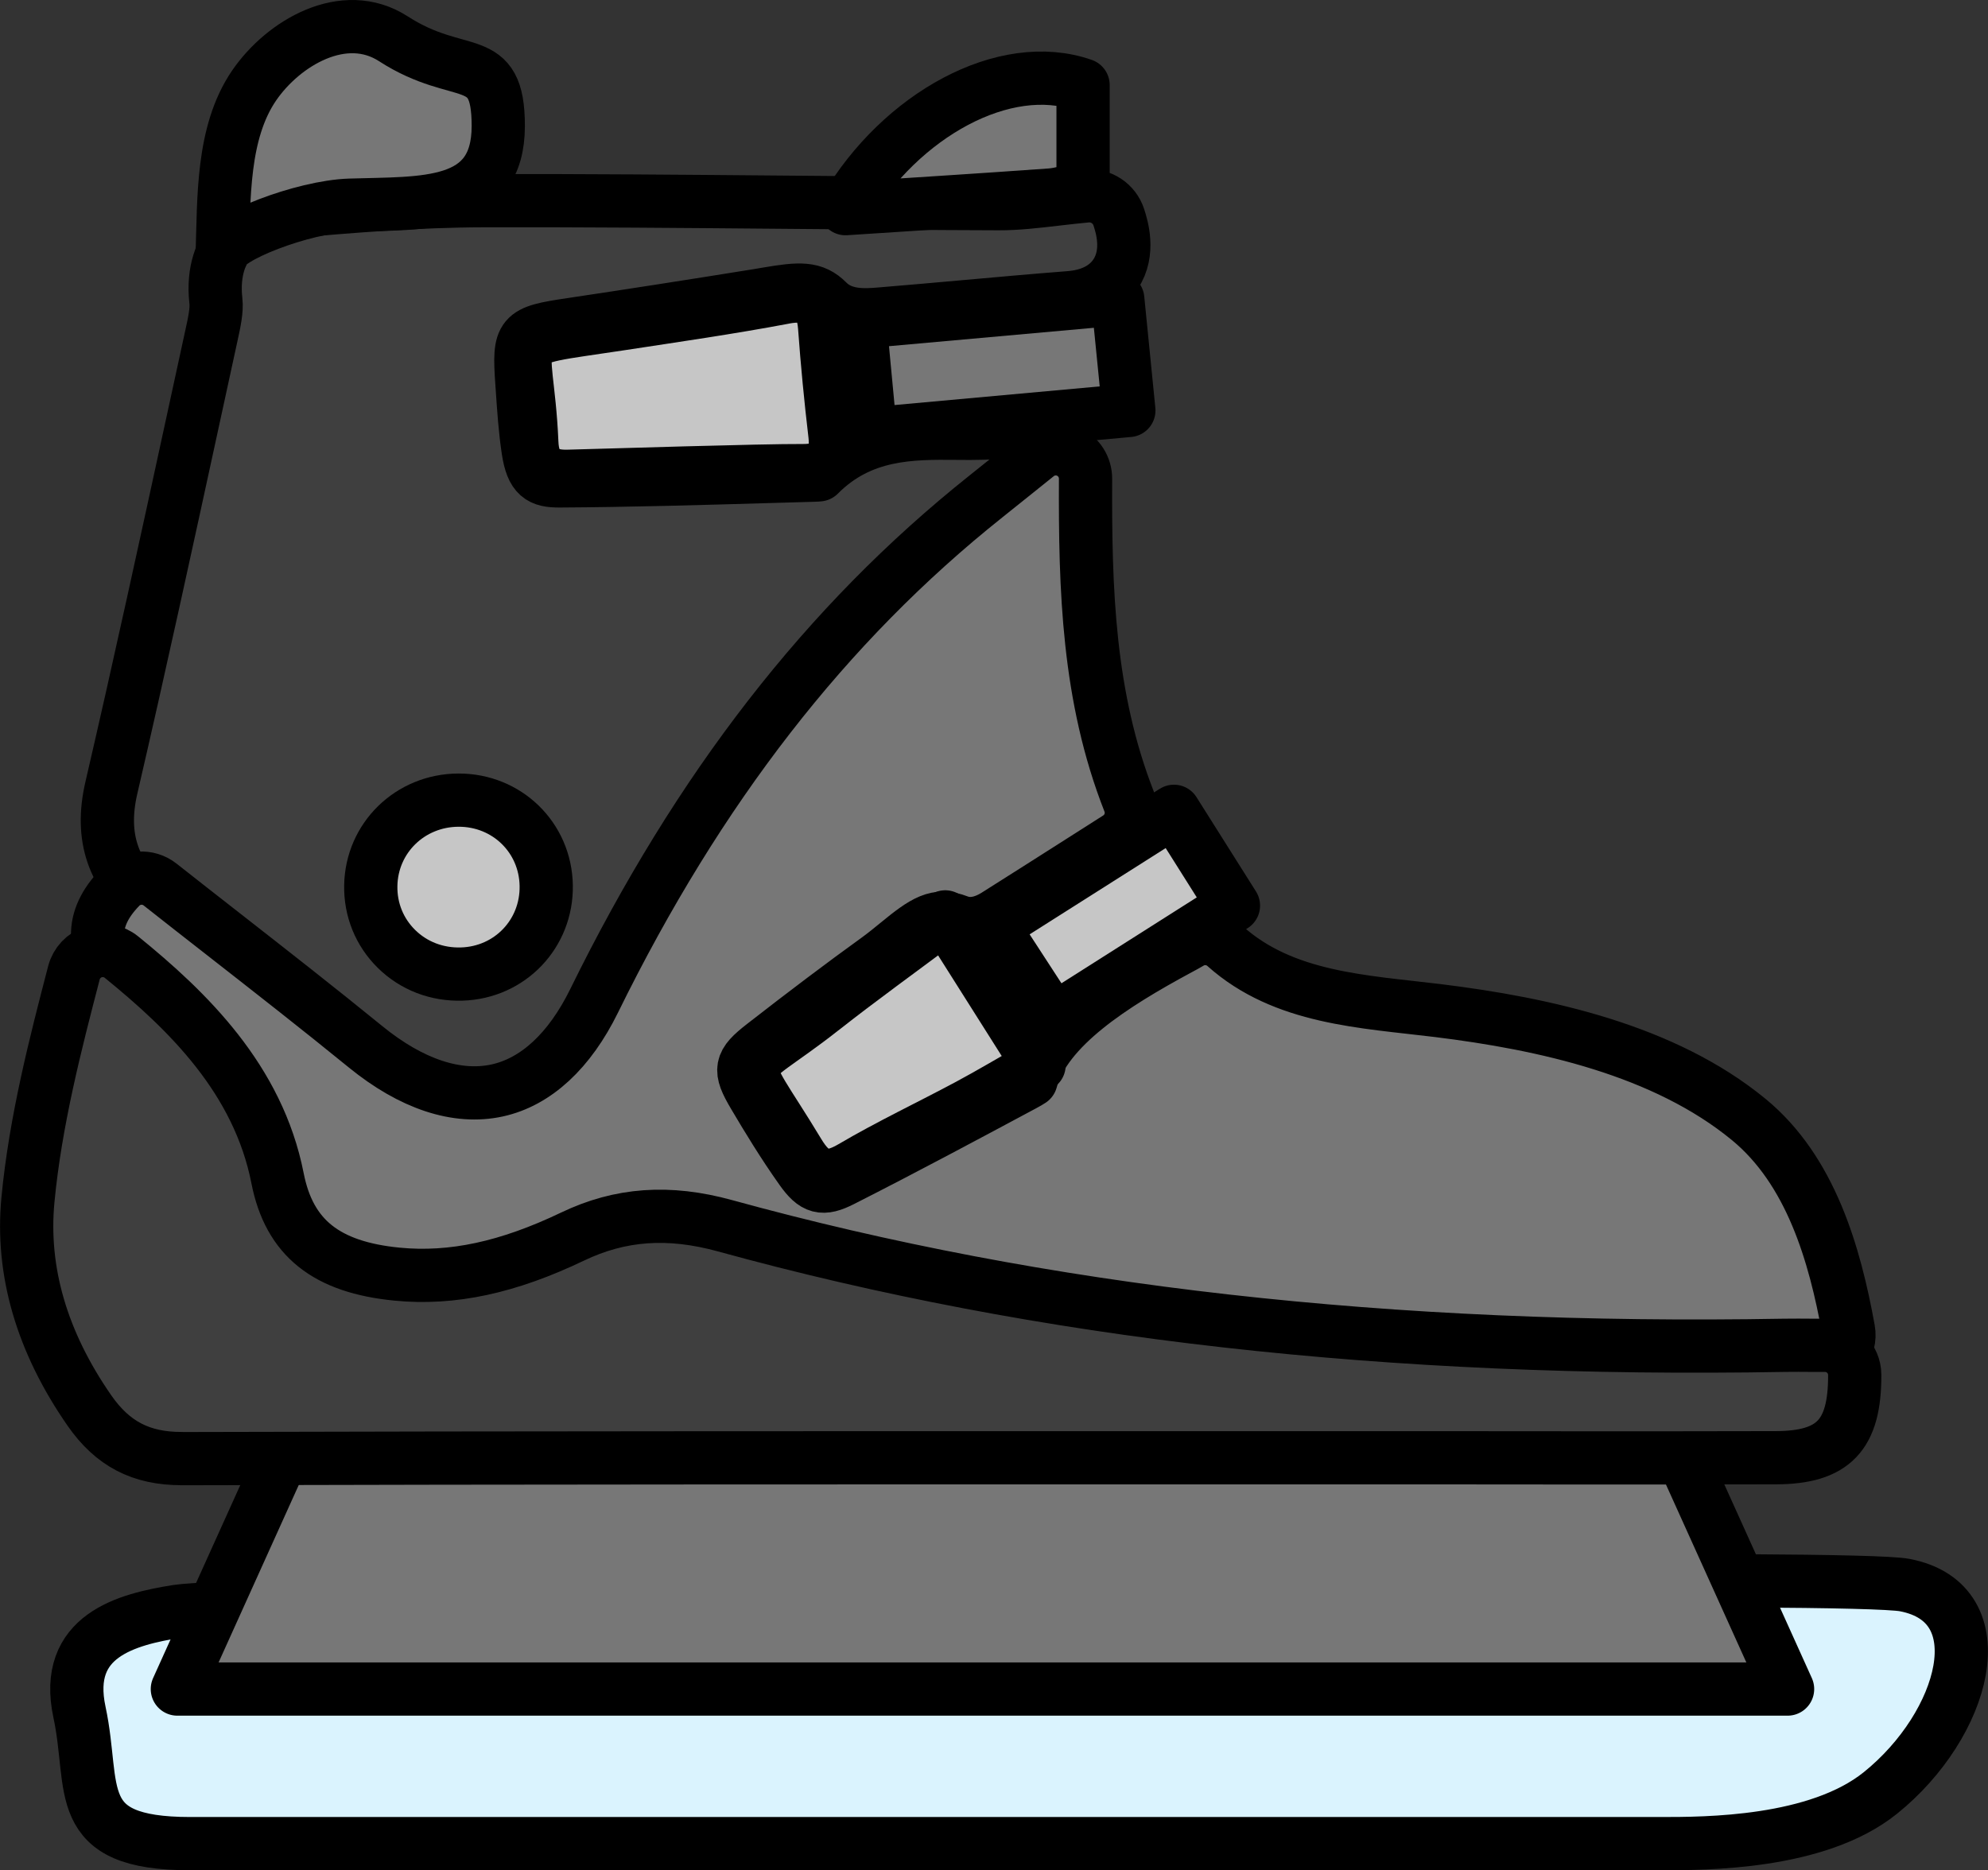 <svg viewBox="0 0 560.13 527.04" xmlns="http://www.w3.org/2000/svg" id="Layer_1">
  <rect x="0" y="0" width="560.13" height="527.04" fill="#333333" stroke="none"/>
  <defs>
    <style>
      .cls-1, .cls-2 {
        fill: #777;
      }

      .cls-1, .cls-3, .cls-4 {
        stroke: #000;
        stroke-linejoin: round;
        stroke-width: 15px;
      }

      .cls-5 {
        fill: #3f3f3f;
      }

      .cls-6 {
        fill: #c6c6c6;
      }

      .cls-3 {
        fill: #daf3fe;
      }

      .cls-4 {
        fill: none;
        stroke-linecap: round;
      }
    </style>
  </defs>
  <path d="M292.75,446.68s-228.46,5.11-242.78,7.39-32.21,6.84-27.58,28.41-2.65,37.06,31.2,37.06h414.26c12.72,0,44.16.04,61.95-14.27,23.87-19.2,33.37-53.52,6.88-58.59-14.82-2.84-243.94,0-243.94,0Z" class="cls-3"></path>
  <polygon points="503.66 475.98 49.97 475.98 79.75 410.05 473.88 410.05 503.66 475.98" class="cls-1"></polygon>
  <path d="M315.24,61.24c-1.26-3.9-5.06-6.41-9.14-6.03-2.88.27-5.71.6-8.51.92-5.66.66-11,1.29-16.18,1.27-20.26-.06-40.52-.24-60.78-.42-27.54-.24-56.02-.49-84.06-.43-18.93.04-38.14,1.57-56.09,3.22-8.17.75-12.82,4.51-15.28,7.54-2.55,3.13-5.38,8.72-4.37,17.53.3,2.58-.47,6.11-1.22,9.52l-5.1,23.47c-7.43,34.22-15.11,69.59-23.15,104.25-3.2,13.82.5,24.67,11.32,33.18,8.61,6.77,17.16,13.63,25.7,20.49,12.04,9.67,24.49,19.67,36.98,29.27,10.09,7.75,22.22,10.83,34.18,8.68,12.23-2.2,22.81-9.56,29.8-20.71,3.24-5.16,6.29-10.76,9.33-17.11,25.06-52.24,61.27-97.24,107.64-133.73,1.99-1.56,3.47-3.36,4.66-4.8.4-.48.79-.97,1.21-1.43,2.51-2.77,2.98-6.83,1.18-10.11-1.8-3.28-5.49-5.05-9.17-4.41-4.55.79-9.5.75-14.73.7-12.61-.11-26.83-.23-38.7,11.71-.33.04-.79.08-1.43.09l-12.54.36c-19.39.57-39.44,1.15-59.11,1.26-5.33.03-7.75-1.18-8.88-8.72-.85-5.66-1.24-11.39-1.65-17.47l-.1-1.42c-.94-13.74-.42-14.35,13.81-16.47,15.86-2.36,33.12-5.04,52.74-8.2l2.54-.43c9.27-1.58,13.15-1.8,17.07,2.16,4.32,4.37,10.78,3.84,14.64,3.53,8.18-.67,16.35-1.4,24.53-2.13,9.52-.85,19.03-1.71,28.55-2.45,2.33-.18,9.4-.74,13.36-6.64,4.13-6.16,1.73-13.61.94-16.06" class="cls-5"></path>
  <path d="M315.24,61.24c-1.26-3.9-5.06-6.41-9.14-6.03-2.88.27-5.71.6-8.51.92-5.66.66-11,1.29-16.18,1.27-20.26-.06-40.52-.24-60.78-.42-27.54-.24-56.02-.49-84.06-.43-18.93.04-38.14,1.57-56.09,3.22-8.17.75-12.82,4.51-15.28,7.54-2.55,3.13-5.38,8.72-4.37,17.53.3,2.58-.47,6.11-1.22,9.52l-5.1,23.47c-7.43,34.22-15.11,69.59-23.15,104.25-3.2,13.82.5,24.67,11.32,33.18,8.61,6.77,17.16,13.63,25.7,20.49,12.04,9.67,24.49,19.67,36.98,29.27,10.09,7.75,22.22,10.83,34.18,8.68,12.23-2.2,22.81-9.56,29.8-20.71,3.24-5.16,6.29-10.76,9.33-17.11,25.06-52.24,61.27-97.24,107.64-133.73,1.99-1.56,3.47-3.36,4.66-4.8.4-.48.79-.97,1.21-1.43,2.51-2.77,2.98-6.83,1.18-10.11-1.8-3.28-5.49-5.05-9.17-4.41-4.55.79-9.5.75-14.73.7-12.61-.11-26.83-.23-38.7,11.71-.33.04-.79.08-1.43.09l-12.54.36c-19.39.57-39.44,1.15-59.11,1.26-5.33.03-7.75-1.18-8.88-8.72-.85-5.66-1.24-11.39-1.65-17.47l-.1-1.42c-.94-13.74-.42-14.35,13.81-16.47,15.86-2.36,33.12-5.04,52.74-8.2l2.54-.43c9.27-1.58,13.15-1.8,17.07,2.16,4.32,4.37,10.78,3.84,14.64,3.53,8.18-.67,16.35-1.4,24.53-2.13,9.52-.85,19.03-1.71,28.55-2.45,2.33-.18,9.4-.74,13.36-6.64,4.13-6.16,1.73-13.61.94-16.06Z" class="cls-4"></path>
  <path d="M34.51,277.14c15.32,14.63,31.81,32.87,38,57.18,5.18,20.37,13.29,27.53,34.71,30.65,22.61,3.29,42.81-4.01,59.59-11.59,10.84-4.9,18.88-6.03,26.87-3.77,71.26,20.12,145.6,31.5,227.24,34.8,20.78.84,41.07.63,62.55.4,9.62-.1,19.31-.2,29.1-.2,2.49,0,4.85-1.1,6.44-3.01,1.6-1.91,2.26-4.43,1.81-6.88-3.91-21.5-8.65-49.05-28.09-59.23-12.44-6.52-15.43-13.03-33.28-18.5-4.63-1.42-23.16-6.51-27.81-7.88-30.11-8.88-63.39-1.82-86.45-22.47-2.79-2.5-6.89-2.85-10.06-.86-.54.34-1.59.89-2.99,1.65-18.4,9.92-37.56,22.04-41.65,37.07-.42.28-1.07.67-2.08,1.21-16.69,8.94-33.96,18.19-51.16,26.91-5.52,2.8-7.77,2.21-11.48-3.01-5.11-7.2-9.61-14.62-13.34-20.94-4.31-7.29-3.99-9.01,2.63-14.16,11.86-9.24,22.39-17.18,32.2-24.26,1.88-1.36,3.71-2.86,5.55-4.36,7.73-6.36,11.21-8.54,17.18-6.25,3.24,1.25,6.84.65,10.69-1.78,8.97-5.66,17.92-11.36,26.96-17.12l7.24-4.61c3.39-2.16,4.77-6.41,3.3-10.14-11.62-29.58-12.46-59.96-12.32-91.07.01-3.23-1.83-6.19-4.75-7.59-2.91-1.41-6.37-1.01-8.89,1.01l-5.76,4.62c-3.32,2.67-6.04,4.86-8.77,7.03-44.8,35.69-80.87,82.15-110.28,142.04-6.94,14.14-16.39,22.87-27.31,25.27-11.34,2.48-24.17-1.77-37.1-12.3-13.23-10.78-26.86-21.43-40.04-31.73-5.97-4.66-11.93-9.32-17.86-14-3.38-2.66-8.21-2.34-11.21.74-4.39,4.52-6.48,8.98-6.39,13.66.11,6.19,4.06,10.66,7.02,13.49Z" class="cls-2"></path>
  <path d="M34.51,277.14c15.32,14.63,31.81,32.87,38,57.18,5.18,20.37,13.29,27.53,34.71,30.65,22.61,3.29,42.81-4.01,59.59-11.59,10.84-4.9,18.88-6.03,26.87-3.77,71.26,20.12,145.6,31.5,227.24,34.8,20.78.84,41.07.63,62.55.4,9.62-.1,19.31-.2,29.1-.2,2.49,0,4.85-1.1,6.44-3.01,1.6-1.91,2.26-4.43,1.81-6.88-3.87-21.33-10.62-44.86-28.09-59.23-23.85-19.62-57.68-27.02-87.66-30.71-20.86-2.56-43.37-3.36-59.88-18.15-2.79-2.5-6.89-2.85-10.06-.86-.54.34-1.59.89-2.99,1.65-18.4,9.92-37.56,22.04-41.65,37.07-.42.28-1.07.67-2.08,1.21-16.69,8.94-33.96,18.19-51.16,26.91-5.52,2.8-7.77,2.21-11.48-3.01-5.11-7.2-9.61-14.62-13.34-20.94-4.31-7.29-3.99-9.01,2.63-14.16,11.86-9.24,22.39-17.18,32.2-24.26,1.88-1.36,3.71-2.86,5.55-4.36,7.73-6.36,11.21-8.54,17.18-6.25,3.24,1.25,6.84.65,10.69-1.78,8.97-5.66,17.92-11.36,26.96-17.12l7.24-4.61c3.39-2.16,4.77-6.41,3.3-10.14-11.62-29.58-12.46-59.96-12.32-91.07.01-3.23-1.83-6.19-4.75-7.59-2.91-1.41-6.37-1.01-8.89,1.01l-5.76,4.62c-3.32,2.67-6.04,4.86-8.77,7.03-44.8,35.69-80.87,82.15-110.28,142.04-6.94,14.14-16.39,22.87-27.31,25.27-11.34,2.48-24.17-1.77-37.1-12.3-13.23-10.78-26.86-21.43-40.04-31.73-5.97-4.66-11.93-9.32-17.86-14-3.38-2.66-8.21-2.34-11.21.74-4.39,4.52-6.48,8.98-6.39,13.66.11,6.19,4.06,10.66,7.02,13.49Z" class="cls-4"></path>
  <path d="M51.2,411.05c96.57-.27,194.76-.25,289.72-.24h71.21s25.22.02,25.22.02h.37c20.88.01,41.76.03,62.65-.04,16.24-.05,22.26-6.37,22.21-23.32-.01-4.62-3.77-8.36-8.39-8.36h-3.53c-2.62-.02-5.25-.04-7.87,0-111.35,1.97-209.02-9.06-298.56-33.7-15.83-4.35-29.46-3.38-42.91,3.06-18.21,8.72-33.91,12.09-49.41,10.59-20.03-1.94-30.42-10.27-33.71-27.02-5.47-27.89-25.29-47.15-43.96-62.31-2.21-1.8-5.19-2.35-7.91-1.46-2.71.89-4.78,3.1-5.5,5.86-5.08,19.54-10.84,41.68-12.96,63.99-1.91,20.11,3.93,40.09,17.33,59.38,6.53,9.39,14.55,13.56,26.01,13.53" class="cls-5"></path>
  <path d="M51.2,411.05c96.57-.27,194.76-.25,289.72-.24h71.21s25.22.02,25.22.02h.37c20.88.01,41.76.03,62.65-.04,16.24-.05,22.26-6.37,22.21-23.32-.01-4.62-3.77-8.36-8.39-8.36h-3.53c-2.62-.02-5.25-.04-7.87,0-111.35,1.97-209.02-9.06-298.56-33.7-15.83-4.35-29.46-3.38-42.91,3.06-18.21,8.72-33.91,12.09-49.41,10.59-20.03-1.94-30.42-10.27-33.71-27.02-5.47-27.89-25.29-47.15-43.96-62.31-2.21-1.8-5.19-2.35-7.91-1.46-2.71.89-4.78,3.1-5.5,5.86-5.08,19.54-10.84,41.68-12.96,63.99-1.91,20.11,3.93,40.09,17.33,59.38,6.53,9.39,14.55,13.56,26.01,13.53Z" class="cls-4"></path>
  <path d="M84.95,58.8c13.17,1.33,26.02-2.16,39.19-.99,1.78.16,3.62-4.77,7.95-4.82,5.81-.06,4.19.66,7.74-12.58-.41-2.63-.46-14.34-.68-14.54-21.76-18.72-44.85-29.85-68.66-.57-1.17,1.44-2.49,8.03-2.71,12.92-.79,17.36-2.9,6.94-3.41,24.81,6.63,0,14.66-4.84,20.59-4.25" class="cls-2"></path>
  <path d="M98.59,57.82c20.85-.66,41.8.98,41.8-22.32,0-21.6-10.64-12.35-29.55-24.57-13.9-8.98-31.04,1.18-39.25,13.18-9.1,13.32-8.46,31.95-8.98,47.43.15-4.56,22.81-13.31,35.98-13.72Z" class="cls-4"></path>
  <path d="M220.86,83.84c-15.2,2.87-30.54,5.07-45.84,7.41-35.14,5.38-26.53,1.26-25.18,33.48.29,6.81,3.39,9.68,10.22,9.49,10.84-.29,54.98-1.67,66.2-1.6,6.95.04,9.8-3.13,8.98-10.16-1.18-10.04-2.16-20.11-2.89-30.19-.55-7.66-3.98-9.86-11.5-8.44" class="cls-6"></path>
  <path d="M220.86,83.84c-15.2,2.87-30.54,5.07-45.84,7.41-35.14,5.38-26.53,1.26-25.18,33.48.29,6.81,3.39,9.68,10.22,9.49,10.84-.29,54.98-1.67,66.2-1.6,6.95.04,9.8-3.13,8.98-10.16-1.18-10.04-2.16-20.11-2.89-30.19-.55-7.66-3.98-9.86-11.5-8.44Z" class="cls-4"></path>
  <path d="M231.71,284.37c-25.13,19.81-24.87,10.4-6.72,40.5,4,6.64,7.97,8.21,15.01,4.06,10.66-6.28,21.9-11.57,32.82-17.42,6.31-3.38,12.46-7.06,19.94-11.32-9.09-14.39-17.24-27.28-26.43-41.81-13.03,9.76-24.01,17.64-34.62,26" class="cls-6"></path>
  <path d="M231.71,284.37c-25.13,19.81-24.87,10.4-6.72,40.5,4,6.64,7.97,8.21,15.01,4.06,10.66-6.28,21.9-11.57,32.82-17.42,6.31-3.38,12.46-7.06,19.94-11.32-9.09-14.39-17.24-27.28-26.43-41.81-13.03,9.76-24.01,17.64-34.62,26Z" class="cls-4"></path>
  <path d="M245.28,122.29c24.36-2.21,47.73-4.34,72.78-6.62-1.14-11.4-2.08-20.9-3.13-31.43-24.72,2.22-48.11,4.32-72.63,6.52,1.02,10.85,1.96,20.73,2.98,31.53" class="cls-2"></path>
  <path d="M245.28,122.29c24.36-2.21,47.73-4.34,72.78-6.62-1.14-11.4-2.08-20.9-3.13-31.43-24.72,2.22-48.11,4.32-72.63,6.52,1.02,10.85,1.96,20.73,2.98,31.53Z" class="cls-4"></path>
  <path d="M296.82,287.4c17.31-10.99,33.62-21.35,50.71-32.19-5.65-8.96-10.91-17.31-16.76-26.58-17.6,11.16-34.1,21.63-51.09,32.4,6.12,9.41,11.51,17.7,17.15,26.37" class="cls-6"></path>
  <path d="M296.82,287.4c17.31-10.99,33.62-21.35,50.71-32.19-5.65-8.96-10.91-17.31-16.76-26.58-17.6,11.16-34.1,21.63-51.09,32.4,6.12,9.41,11.51,17.7,17.15,26.37Z" class="cls-4"></path>
  <path d="M296.01,54.95c3-.22,5.93-1.29,9.15-2.02v-28.96c-22.04-7.74-51.37,8.4-66.94,34.83,19.87-1.3,38.84-2.48,57.79-3.85" class="cls-2"></path>
  <path d="M296.01,54.95c3-.22,5.93-1.29,9.15-2.02v-28.96c-22.04-7.74-51.37,8.4-66.94,34.83,19.87-1.3,38.84-2.48,57.79-3.85Z" class="cls-4"></path>
  <path d="M130.1,274.49c13.59-.42,24.04-11.38,23.8-24.95-.23-13.55-11.1-24.12-24.74-24.06-13.62.06-24.46,10.65-24.69,24.1-.12,6.78,2.45,13.1,7.22,17.81,4.87,4.8,11.4,7.32,18.41,7.1" class="cls-6"></path>
  <path d="M130.1,274.49c13.59-.42,24.04-11.38,23.8-24.95-.23-13.55-11.1-24.12-24.74-24.06-13.62.06-24.46,10.65-24.69,24.1-.12,6.78,2.45,13.1,7.22,17.81,4.87,4.8,11.4,7.32,18.41,7.1Z" class="cls-4"></path>
</svg>